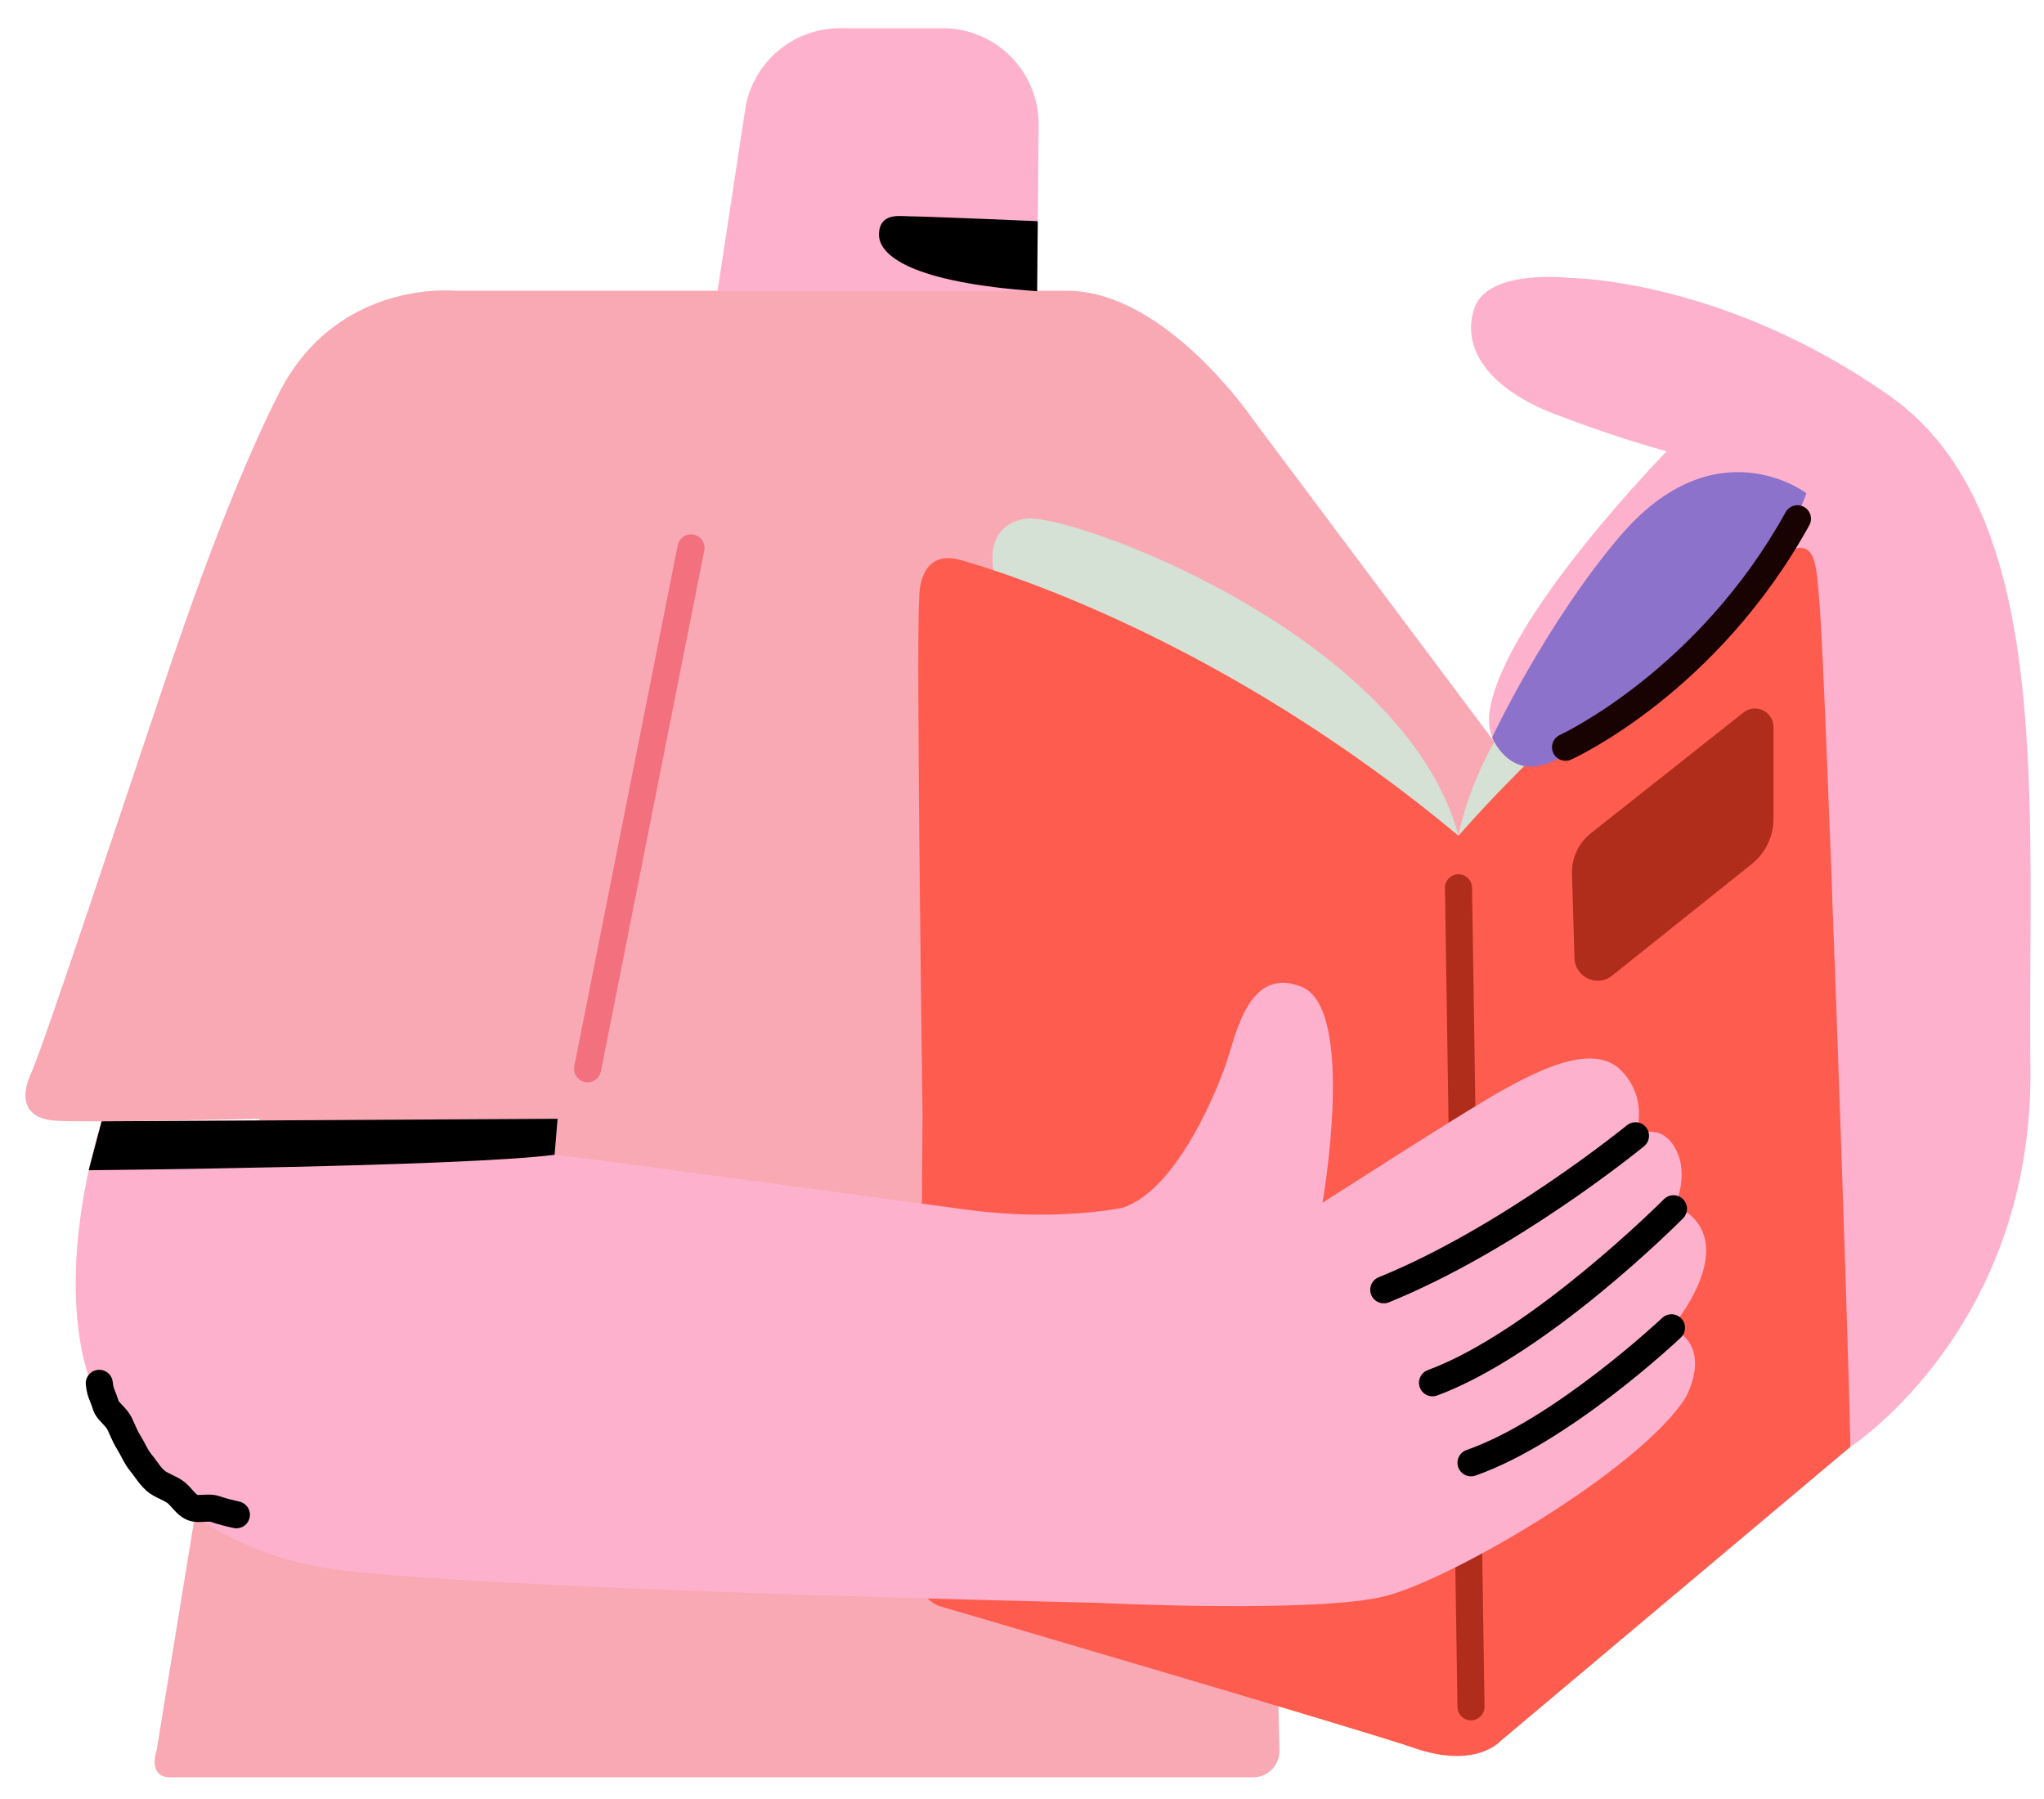 <svg viewBox="224.567 270.4 226.596 199.42" xmlns="http://www.w3.org/2000/svg" xmlns:xlink="http://www.w3.org/1999/xlink" xmlns:blush="http://design.blush" overflow="visible" width="226.596px" height="199.42px"><g id="Upper/Reading" stroke="none" stroke-width="1" fill="none" fill-rule="evenodd"><g id="Group-691" transform="translate(226.5, 272.5)"><g id="Group-82" transform="translate(0, 0.095)"><path d="M203.207,158.171 C203.207,158.171 223.492,145.09 223.16,116.159 C222.827,87.23 225.986,54.639 207.53,41.67 C189.074,28.701 172.198,28.617 172.198,28.617 C172.198,28.617 163.136,27.538 161.557,31.86 C159.977,36.184 162.887,40.84 170.535,43.748 C178.184,46.658 182.839,47.822 182.839,47.822 C182.839,47.822 164.811,66.21 163.203,76.614 C162.934,78.361 163.421,80.184 164.686,81.419 C166.506,83.197 170.25,84.29 177.519,78.334 C177.519,78.334 178.184,83.32 184.917,83.072 C184.917,83.072 183.432,89.966 192.161,89.556 C192.161,89.556 191.236,97.371 199.632,97.121 L201.189,97.04 L203.207,158.171 Z" id="Fill-46" fill="#FEB1CD" blush:color="Skin-500"/><path d="M78.061,30.032 L48.465,30.032 C48.465,30.032 35.385,28.702 28.956,41.449 C22.526,54.196 16.763,72.154 14.878,77.696 C12.994,83.238 2.91,113.721 1.577,116.603 C0.243,119.485 0.689,121.813 4.348,122.035 C8.005,122.257 26.85,121.813 26.85,121.813 L15.432,191.813 C15.432,191.813 14.38,194.805 16.929,194.805 L136.992,194.805 C138.625,194.805 139.938,193.463 139.902,191.83 L138.362,122.478 L172.253,91.423 L137.062,44.418 C137.062,44.418 127.365,30.032 116.331,30.032 L78.061,30.032 Z" id="Fill-48" fill="#F9A9B4"/><path d="M159.755,90.443 C159.755,90.443 161.905,77.087 174.409,67.969 C174.409,67.969 186.429,67.014 180.907,75.237 C175.384,83.46 159.755,90.443 159.755,90.443" id="Fill-50" fill="#D5E1D5"/><path d="M63.209,117.771 C63.111,117.771 63.014,117.761 62.915,117.742 C62.103,117.581 61.574,116.792 61.735,115.979 L73.198,58.238 C73.361,57.425 74.159,56.9 74.962,57.059 C75.774,57.22 76.303,58.009 76.142,58.822 L64.679,116.563 C64.536,117.277 63.91,117.771 63.209,117.771" id="Fill-52" fill="#F3707F"/><path d="M108.228,61.019 C108.228,61.019 106.992,56.081 111.758,55.304 C116.463,54.539 153.659,67.941 159.755,90.443 C159.755,90.443 111.57,65.624 108.228,61.019" id="Fill-54" fill="#D5E1D5"/><path d="M99.974,64.172 C99.974,64.172 99.731,58.53 104.544,59.879 C108.83,61.081 133.595,68.606 159.755,90.444 C159.755,90.444 169.398,79.136 184.474,67.165 C199.549,55.194 199.105,56.968 199.77,64.615 C200.435,72.264 202.985,146.31 203.206,158.171 L164.378,190.817 C164.378,190.817 161.639,193.934 154.766,191.536 C149.272,189.619 102.225,175.832 102.225,175.832 C102.225,175.832 99.489,175.131 99.748,170.918 C100.008,166.706 100.341,121.481 100.341,121.481 C100.341,121.481 99.603,68.663 99.974,64.172" id="Fill-56" fill="#FE5C4F"/><path d="M161.141,188.491 C160.323,188.491 159.654,187.835 159.641,187.014 L158.255,96.23 C158.243,95.402 158.904,94.72 159.733,94.708 L159.755,94.708 C160.574,94.708 161.243,95.364 161.255,96.184 L162.641,186.969 C162.654,187.797 161.993,188.478 161.163,188.491 L161.141,188.491 Z" id="Fill-58" fill="#B02D1C"/><path d="M9.335,122.093 C9.335,122.093 4.791,135.558 7.118,147.418 C9.446,159.279 19.977,169.255 34.054,171.583 C48.132,173.91 119.628,175.462 119.628,175.462 C119.628,175.462 144.236,176.682 151.774,174.687 C159.312,172.692 179.929,160.609 184.917,152.739 C184.917,152.739 188.131,147.197 183.365,144.98 C183.365,144.98 190.681,136.445 185.139,132.232 L183.587,131.788 C183.587,131.788 185.471,128.241 183.809,125.138 C182.146,122.034 179.375,123.697 179.375,123.697 C179.375,123.697 180.926,119.706 177.823,116.491 C174.719,113.278 168.512,116.491 164.521,118.709 C160.531,120.926 144.68,131.123 144.68,131.123 C144.68,131.123 148.448,109.619 142.352,107.181 C137.208,105.123 135.479,110.728 134.371,114.496 C133.262,118.266 128.606,129.683 122.51,131.678 C122.51,131.678 115.194,133.23 105.329,131.9 C96.665,130.732 69.537,127.084 63.056,126.213 C62.157,126.092 59.549,125.803 59.549,125.803 L59.881,121.813 L9.335,122.093 Z" id="Fill-60" fill="#FEB1CD" blush:color="Skin-500"/><path d="M151.47,142.268 C150.876,142.268 150.315,141.914 150.078,141.331 C149.768,140.563 150.138,139.689 150.906,139.377 C164.48,133.878 178.287,122.649 178.425,122.537 C179.068,122.011 180.012,122.107 180.536,122.747 C181.061,123.389 180.966,124.333 180.325,124.859 C179.748,125.331 166.035,136.485 152.032,142.158 C151.848,142.233 151.657,142.268 151.47,142.268" id="Fill-62" fill="#000"/><path d="M156.873,152.577 C156.264,152.577 155.69,152.203 155.467,151.598 C155.179,150.821 155.575,149.958 156.352,149.67 C167.871,145.404 182.377,130.879 182.522,130.733 C183.105,130.145 184.057,130.14 184.644,130.725 C185.231,131.308 185.235,132.259 184.651,132.847 C184.04,133.463 169.536,147.986 157.394,152.483 C157.223,152.547 157.046,152.577 156.873,152.577" id="Fill-64" fill="#000"/><path d="M161.141,161.445 C160.521,161.445 159.941,161.057 159.725,160.439 C159.452,159.658 159.864,158.801 160.646,158.528 C170.364,155.13 182.217,144.002 182.335,143.889 C182.937,143.321 183.885,143.347 184.455,143.95 C185.025,144.552 184.997,145.502 184.396,146.07 C183.893,146.546 171.962,157.749 161.636,161.36 C161.472,161.418 161.305,161.445 161.141,161.445" id="Fill-66" fill="#000"/><path d="M24.274,167.207 C24.168,167.207 24.056,167.195 23.948,167.171 C23.16,166.995 22.309,166.791 21.436,166.49 C21.325,166.452 20.97,166.474 20.735,166.486 C20.134,166.521 19.392,166.564 18.668,166.208 C17.965,165.864 17.492,165.329 17.111,164.897 C16.927,164.689 16.735,164.474 16.607,164.386 C16.392,164.242 16.119,164.111 15.832,163.972 C15.332,163.731 14.767,163.459 14.268,163.01 C13.738,162.533 13.348,161.998 13.007,161.525 C12.854,161.316 12.707,161.109 12.546,160.919 C12.091,160.375 11.793,159.806 11.528,159.303 C11.409,159.074 11.293,158.849 11.161,158.638 C10.741,157.972 10.45,157.32 10.194,156.745 L9.985,156.281 C9.896,156.088 9.662,155.842 9.434,155.603 C9.039,155.187 8.588,154.717 8.376,154.042 C8.22,153.549 8.107,153.273 8.018,153.06 C7.819,152.575 7.692,152.231 7.583,151.311 C7.486,150.489 8.072,149.743 8.896,149.645 C9.71,149.551 10.463,150.135 10.562,150.958 C10.629,151.518 10.664,151.603 10.794,151.921 C10.902,152.186 11.043,152.527 11.236,153.138 C11.264,153.175 11.47,153.391 11.605,153.534 C11.963,153.91 12.411,154.379 12.709,155.022 L12.934,155.524 C13.171,156.054 13.393,156.555 13.7,157.04 C13.873,157.317 14.028,157.61 14.185,157.91 C14.398,158.314 14.598,158.696 14.847,158.993 C15.05,159.236 15.242,159.497 15.434,159.764 C15.714,160.149 15.979,160.515 16.274,160.78 C16.456,160.943 16.785,161.102 17.133,161.27 C17.486,161.439 17.887,161.632 18.279,161.896 C18.729,162.198 19.064,162.577 19.358,162.911 C19.587,163.167 19.82,163.433 19.988,163.516 C20.047,163.521 20.352,163.504 20.558,163.491 C21.087,163.462 21.741,163.423 22.412,163.653 C23.146,163.906 23.898,164.086 24.599,164.243 C25.409,164.423 25.919,165.225 25.738,166.033 C25.582,166.732 24.962,167.207 24.274,167.207" id="Fill-68" fill="#000"/><path d="M7.901,127.516 C7.901,127.516 49.24,127.133 59.548,125.803 L59.881,121.813 L9.335,122.093 L7.901,127.516 Z" id="Fill-70" fill="#000"/><path d="M163.484,79.54 C163.484,79.54 165.229,83.98 169.509,82.463 C174.664,80.635 192.067,69.105 198.33,52.478 C198.33,52.478 188.242,44.774 177.601,57.301 C169.396,66.958 163.484,79.54 163.484,79.54" id="Fill-72" fill="#8C72CB"/><path d="M171.621,82.134 C171.052,82.134 170.507,81.808 170.256,81.255 C169.912,80.501 170.245,79.613 170.999,79.269 C171.15,79.199 186.311,72.128 196.019,54.578 C196.42,53.854 197.334,53.591 198.058,53.992 C198.783,54.393 199.046,55.306 198.644,56.03 C188.434,74.487 172.896,81.701 172.24,81.999 C172.039,82.091 171.828,82.134 171.621,82.134" id="Fill-74" fill="#190202"/><path d="M172.335,94.653 L172.615,104.017 C172.679,106.133 175.131,107.268 176.785,105.946 L192.268,93.573 C193.787,92.359 194.672,90.519 194.672,88.575 L194.672,78.389 C194.672,76.674 192.691,75.716 191.346,76.78 L174.424,90.166 C173.059,91.247 172.284,92.911 172.335,94.653" id="Fill-76" fill="#B02D1C"/><path d="M102.574,0.934 L91.175,0.934 C86.021,0.934 81.635,4.628 80.719,9.669 C80.709,9.732 80.7,9.793 80.69,9.856 L80.685,9.89 C80.648,10.135 80.61,10.386 80.572,10.635 C79.246,19.376 77.608,30.086 77.608,30.086 L113.041,30.086 L113.113,22.322 L113.211,11.67 C113.266,5.757 108.487,0.934 102.574,0.934" id="Fill-78" fill="#FEB1CD" blush:color="Skin-500"/><path d="M113.041,30.087 C99.166,29.11 95.375,26.137 95.509,23.66 C95.628,21.441 97.713,21.75 98.624,21.77 C102.638,21.86 113.113,22.322 113.113,22.322" id="Fill-80" fill="#000"/></g></g></g></svg>